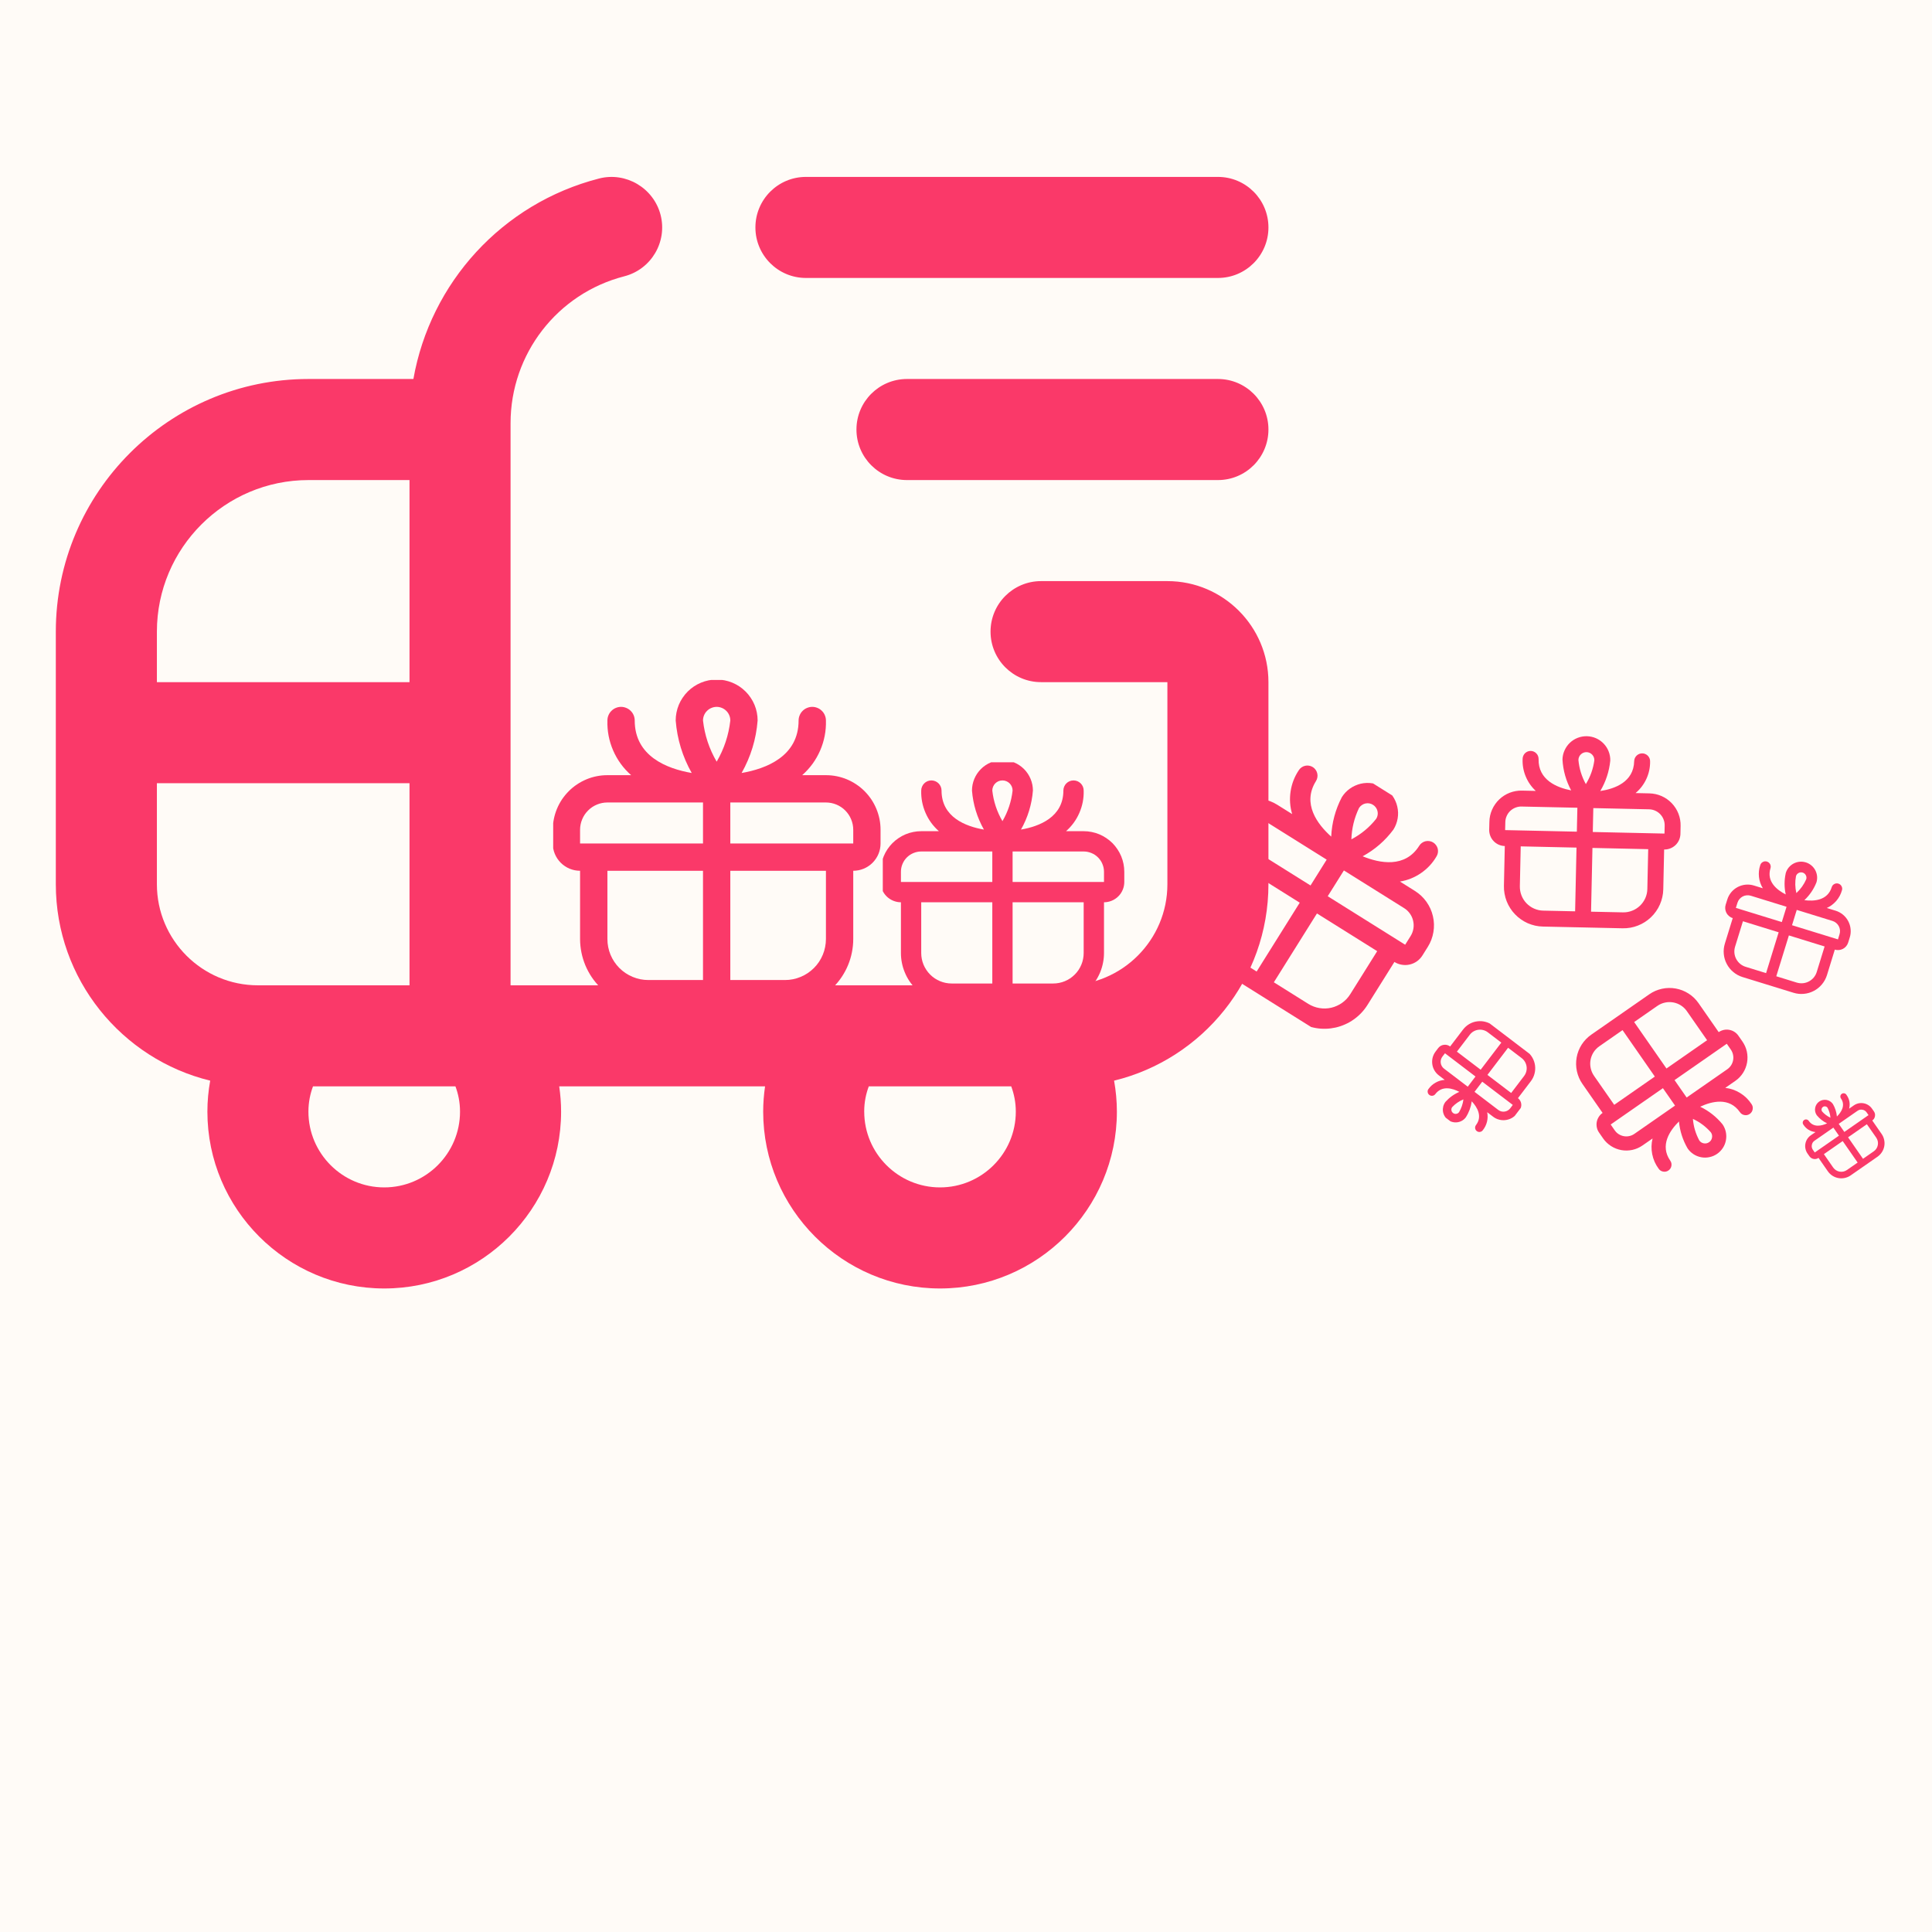 <svg xmlns="http://www.w3.org/2000/svg" xmlns:xlink="http://www.w3.org/1999/xlink" width="360" zoomAndPan="magnify" viewBox="0 0 270 270" height="360" preserveAspectRatio="xMidYMid meet" version="1.0"><defs><clipPath id="c03fa8a3cb"><path d="M 7.766 24 L 177.266 24 L 177.266 187.125 L 7.766 187.125 Z M 7.766 24 " clip-rule="nonzero"/></clipPath><clipPath id="f4ebc2e81f"><path d="M 0.766 0.719 L 170.266 0.719 L 170.266 157 L 0.766 157 Z M 0.766 0.719 " clip-rule="nonzero"/></clipPath><clipPath id="6ea0870be9"><rect x="0" width="171" y="0" height="164"/></clipPath><clipPath id="9aeb3337ef"><path d="M 77.309 95.027 L 123.059 95.027 L 123.059 140.777 L 77.309 140.777 Z M 77.309 95.027 " clip-rule="nonzero"/></clipPath><clipPath id="09572444a0"><path d="M 0.309 0.027 L 46.059 0.027 L 46.059 45.719 L 0.309 45.719 Z M 0.309 0.027 " clip-rule="nonzero"/></clipPath><clipPath id="9e1f35b46b"><rect x="0" width="47" y="0" height="46"/></clipPath><clipPath id="e60e10039f"><path d="M 207 102 L 236 102 L 236 130 L 207 130 Z M 207 102 " clip-rule="nonzero"/></clipPath><clipPath id="80a1e531e5"><path d="M 234.551 129.902 L 207.559 129.312 L 208.145 102.32 L 235.141 102.91 Z M 234.551 129.902 " clip-rule="nonzero"/></clipPath><clipPath id="ba52f926b6"><path d="M 1 0.48 L 28 0.48 L 28 28 L 1 28 Z M 1 0.48 " clip-rule="nonzero"/></clipPath><clipPath id="cb13e72ba7"><path d="M 27.551 27.902 L 0.559 27.312 L 1.145 0.32 L 28.141 0.91 Z M 27.551 27.902 " clip-rule="nonzero"/></clipPath><clipPath id="74e4eb5365"><path d="M 28.133 1.18 L 1.141 0.59 L 0.551 27.582 L 27.547 28.172 Z M 28.133 1.18 " clip-rule="nonzero"/></clipPath><clipPath id="ae749cfe74"><rect x="0" width="29" y="0" height="28"/></clipPath><clipPath id="b2e83ffcc2"><path d="M 123.371 106.531 L 157.121 106.531 L 157.121 140.281 L 123.371 140.281 Z M 123.371 106.531 " clip-rule="nonzero"/></clipPath><clipPath id="1a8f744531"><path d="M 0.371 0.531 L 34.121 0.531 L 34.121 33.977 L 0.371 33.977 Z M 0.371 0.531 " clip-rule="nonzero"/></clipPath><clipPath id="9f7ea720c6"><rect x="0" width="35" y="0" height="35"/></clipPath><clipPath id="7f8e3cfcf0"><path d="M 161 101 L 208 101 L 208 148 L 161 148 Z M 161 101 " clip-rule="nonzero"/></clipPath><clipPath id="01ac7167b1"><path d="M 189.746 147.965 L 161.141 130.059 L 179.051 101.449 L 207.656 119.359 Z M 189.746 147.965 " clip-rule="nonzero"/></clipPath><clipPath id="dcd1d27a58"><path d="M 4 5 L 40 5 L 40 43 L 4 43 Z M 4 5 " clip-rule="nonzero"/></clipPath><clipPath id="60956a4206"><path d="M 28.746 46.965 L 0.141 29.059 L 18.051 0.449 L 46.656 18.359 Z M 28.746 46.965 " clip-rule="nonzero"/></clipPath><clipPath id="dad7a43f8e"><path d="M 46.816 18.102 L 18.211 0.191 L 0.301 28.797 L 28.91 46.707 Z M 46.816 18.102 " clip-rule="nonzero"/></clipPath><clipPath id="1cde17dc16"><rect x="0" width="47" y="0" height="47"/></clipPath><clipPath id="af5739c0b9"><path d="M 216 134 L 250 134 L 250 169 L 216 169 Z M 216 134 " clip-rule="nonzero"/></clipPath><clipPath id="66f9191f42"><path d="M 249.715 154.473 L 230.012 168.18 L 216.309 148.477 L 236.008 134.77 Z M 249.715 154.473 " clip-rule="nonzero"/></clipPath><clipPath id="721f663431"><path d="M 4 4 L 29 4 L 29 30 L 4 30 Z M 4 4 " clip-rule="nonzero"/></clipPath><clipPath id="247cc13724"><path d="M 33.715 20.473 L 14.012 34.18 L 0.309 14.477 L 20.008 0.77 Z M 33.715 20.473 " clip-rule="nonzero"/></clipPath><clipPath id="94bf95f31c"><path d="M 14.246 34.02 L 33.945 20.312 L 20.242 0.609 L 0.539 14.316 Z M 14.246 34.02 " clip-rule="nonzero"/></clipPath><clipPath id="42bba14c98"><rect x="0" width="34" y="0" height="35"/></clipPath><clipPath id="3a3df95ce6"><path d="M 238 117 L 261 117 L 261 141 L 238 141 Z M 238 117 " clip-rule="nonzero"/></clipPath><clipPath id="60b00b6d47"><path d="M 255.645 140.285 L 238.445 134.977 L 243.754 117.777 L 260.953 123.082 Z M 255.645 140.285 " clip-rule="nonzero"/></clipPath><clipPath id="5817272750"><path d="M 2 3 L 21 3 L 21 22 L 2 22 Z M 2 3 " clip-rule="nonzero"/></clipPath><clipPath id="e19c3885c8"><path d="M 17.645 23.285 L 0.445 17.977 L 5.754 0.777 L 22.953 6.082 Z M 17.645 23.285 " clip-rule="nonzero"/></clipPath><clipPath id="adfc29b7fc"><path d="M 22.93 6.16 L 5.727 0.855 L 0.422 18.055 L 17.621 23.363 Z M 22.93 6.16 " clip-rule="nonzero"/></clipPath><clipPath id="133f5c6da1"><rect x="0" width="23" y="0" height="24"/></clipPath><clipPath id="cd6216d072"><path d="M 249 150 L 266 150 L 266 167 L 249 167 Z M 249 150 " clip-rule="nonzero"/></clipPath><clipPath id="e4cd77fa23"><path d="M 265.016 159.824 L 255.781 166.246 L 249.355 157.012 L 258.59 150.586 Z M 265.016 159.824 " clip-rule="nonzero"/></clipPath><clipPath id="3056e096fe"><path d="M 2 2 L 15 2 L 15 15 L 2 15 Z M 2 2 " clip-rule="nonzero"/></clipPath><clipPath id="20808bee0d"><path d="M 16.016 9.824 L 6.781 16.246 L 0.355 7.012 L 9.59 0.586 Z M 16.016 9.824 " clip-rule="nonzero"/></clipPath><clipPath id="67af48844b"><path d="M 9.746 0.809 L 0.508 7.234 L 6.934 16.469 L 16.168 10.043 Z M 9.746 0.809 " clip-rule="nonzero"/></clipPath><clipPath id="a7a7f89634"><rect x="0" width="17" y="0" height="17"/></clipPath><clipPath id="96a04c3c75"><path d="M 196 140 L 217 140 L 217 161 L 196 161 Z M 196 140 " clip-rule="nonzero"/></clipPath><clipPath id="a972e87641"><path d="M 205.32 140.785 L 216.656 149.422 L 208.023 160.758 L 196.688 152.121 Z M 205.32 140.785 " clip-rule="nonzero"/></clipPath><clipPath id="1438987e73"><path d="M 3 2 L 19 2 L 19 19 L 3 19 Z M 3 2 " clip-rule="nonzero"/></clipPath><clipPath id="7fd92a0373"><path d="M 9.32 0.785 L 20.656 9.422 L 12.023 20.758 L 0.688 12.121 Z M 9.32 0.785 " clip-rule="nonzero"/></clipPath><clipPath id="d15a2335cc"><path d="M 0.656 12.16 L 11.992 20.797 L 20.629 9.461 L 9.293 0.824 Z M 0.656 12.16 " clip-rule="nonzero"/></clipPath><clipPath id="8ccfb6354e"><rect x="0" width="21" y="0" height="21"/></clipPath></defs><rect x="-27" width="324" fill="#ffffff" y="-27" height="324" fill-opacity="1"/><rect x="-27" width="324" fill="#fffbf7" y="-27" height="324" fill-opacity="1"/><g clip-path="url(#c03fa8a3cb)"><g transform="matrix(1, 0, 0, 1, 7, 24)"><g clip-path="url(#6ea0870be9)"><g clip-path="url(#f4ebc2e81f)"><path fill="#fa3969" d="M 36.109 28.965 L 50.773 28.965 C 53.145 15.531 63.152 4.438 76.715 0.949 C 80.449 -0.02 84.336 2.254 85.316 6.027 C 86.289 9.805 84.008 13.652 80.23 14.617 C 70.883 17.027 64.352 25.465 64.352 35.137 L 64.352 113.699 L 142.023 113.699 C 149.812 113.699 156.145 107.367 156.145 99.578 L 156.145 71.332 L 138.492 71.332 C 134.586 71.332 131.43 68.168 131.43 64.273 C 131.43 60.375 134.586 57.211 138.492 57.211 L 156.145 57.211 C 163.934 57.211 170.266 63.543 170.266 71.332 L 170.266 99.578 C 170.266 112.852 161.059 124.016 148.695 127.023 C 148.949 128.441 149.086 129.891 149.086 131.352 C 149.086 144.98 138 156.066 124.371 156.066 C 110.742 156.066 99.656 144.98 99.656 131.352 C 99.656 130.16 99.75 128.988 99.918 127.82 L 71.152 127.82 C 71.32 128.988 71.414 130.16 71.414 131.352 C 71.414 144.98 60.328 156.066 46.699 156.066 C 33.07 156.066 21.984 144.98 21.984 131.352 C 21.984 129.891 22.121 128.441 22.375 127.023 C 10.012 124.016 0.801 112.852 0.801 99.578 L 0.801 64.273 C 0.801 44.805 16.641 28.965 36.109 28.965 Z M 14.926 64.273 L 14.926 71.332 L 50.23 71.332 L 50.23 43.09 L 36.109 43.09 C 24.43 43.09 14.926 52.594 14.926 64.273 Z M 113.777 131.352 C 113.777 137.191 118.531 141.941 124.371 141.941 C 130.211 141.941 134.961 137.191 134.961 131.352 C 134.961 130.016 134.699 128.84 134.32 127.82 L 114.414 127.82 C 114.031 128.84 113.773 130.016 113.773 131.352 Z M 46.699 141.941 C 52.539 141.941 57.289 137.191 57.289 131.352 C 57.289 130.016 57.031 128.84 56.648 127.82 L 36.742 127.82 C 36.363 128.84 36.102 130.016 36.102 131.352 C 36.102 137.191 40.852 141.941 46.691 141.941 Z M 29.047 113.699 L 50.23 113.699 L 50.23 85.453 L 14.926 85.453 L 14.926 99.578 C 14.926 107.367 21.258 113.699 29.047 113.699 Z M 170.266 7.785 C 170.266 3.887 167.109 0.723 163.207 0.723 L 105.629 0.723 C 101.727 0.723 98.57 3.887 98.57 7.785 C 98.57 11.68 101.727 14.844 105.629 14.844 L 163.207 14.844 C 167.109 14.844 170.266 11.68 170.266 7.785 Z M 170.266 36.027 C 170.266 32.129 167.109 28.965 163.207 28.965 L 119.754 28.965 C 115.848 28.965 112.691 32.129 112.691 36.027 C 112.691 39.926 115.848 43.09 119.754 43.09 L 163.207 43.09 C 167.109 43.09 170.266 39.926 170.266 36.027 Z M 170.266 36.027 " fill-opacity="1" fill-rule="nonzero"/></g></g></g></g><g clip-path="url(#9aeb3337ef)"><g transform="matrix(1, 0, 0, 1, 77, 95)"><g clip-path="url(#9e1f35b46b)"><g clip-path="url(#09572444a0)"><path fill="#fa3969" d="M 7.887 13.332 L 11.203 13.332 C 10.109 12.367 9.273 11.219 8.691 9.883 C 8.113 8.547 7.844 7.152 7.887 5.695 C 7.887 5.441 7.934 5.199 8.031 4.965 C 8.129 4.73 8.266 4.523 8.445 4.348 C 8.625 4.168 8.828 4.027 9.062 3.934 C 9.297 3.836 9.539 3.785 9.793 3.785 C 10.047 3.785 10.289 3.836 10.523 3.934 C 10.758 4.027 10.965 4.168 11.145 4.348 C 11.324 4.523 11.461 4.73 11.559 4.965 C 11.652 5.199 11.703 5.441 11.703 5.695 C 11.703 10.699 16.227 12.434 19.668 13.027 C 18.383 10.746 17.637 8.305 17.43 5.695 C 17.43 5.32 17.465 4.949 17.539 4.578 C 17.613 4.211 17.719 3.852 17.863 3.504 C 18.008 3.156 18.184 2.828 18.395 2.516 C 18.602 2.203 18.84 1.914 19.105 1.648 C 19.371 1.383 19.66 1.145 19.973 0.934 C 20.285 0.727 20.617 0.551 20.965 0.406 C 21.312 0.262 21.668 0.152 22.039 0.078 C 22.406 0.008 22.777 -0.031 23.156 -0.031 C 23.531 -0.031 23.902 0.008 24.273 0.078 C 24.641 0.152 25 0.262 25.348 0.406 C 25.691 0.551 26.023 0.727 26.336 0.934 C 26.648 1.145 26.938 1.383 27.203 1.648 C 27.469 1.914 27.707 2.203 27.914 2.516 C 28.125 2.828 28.301 3.156 28.445 3.504 C 28.59 3.852 28.699 4.211 28.77 4.578 C 28.844 4.949 28.879 5.32 28.879 5.695 C 28.672 8.305 27.926 10.746 26.641 13.027 C 30.082 12.434 34.605 10.699 34.605 5.695 C 34.605 5.441 34.656 5.199 34.754 4.965 C 34.848 4.73 34.988 4.523 35.164 4.348 C 35.344 4.168 35.551 4.027 35.785 3.934 C 36.02 3.836 36.262 3.785 36.516 3.785 C 36.77 3.785 37.012 3.836 37.246 3.934 C 37.48 4.027 37.688 4.168 37.863 4.348 C 38.043 4.523 38.184 4.73 38.277 4.965 C 38.375 5.199 38.426 5.441 38.426 5.695 C 38.465 7.152 38.195 8.547 37.617 9.883 C 37.035 11.219 36.199 12.367 35.105 13.332 L 38.426 13.332 C 38.926 13.332 39.422 13.379 39.914 13.477 C 40.406 13.574 40.883 13.719 41.348 13.91 C 41.809 14.105 42.25 14.34 42.664 14.617 C 43.082 14.895 43.469 15.211 43.824 15.566 C 44.176 15.922 44.492 16.309 44.773 16.723 C 45.051 17.141 45.285 17.582 45.477 18.043 C 45.668 18.508 45.812 18.984 45.914 19.477 C 46.012 19.969 46.059 20.465 46.059 20.965 L 46.059 22.875 C 46.059 23.379 45.961 23.867 45.77 24.336 C 45.574 24.801 45.297 25.215 44.941 25.574 C 44.582 25.93 44.172 26.207 43.703 26.402 C 43.234 26.594 42.746 26.691 42.242 26.691 L 42.242 36.234 C 42.242 36.859 42.18 37.48 42.055 38.098 C 41.934 38.711 41.754 39.305 41.512 39.887 C 41.273 40.465 40.977 41.012 40.629 41.535 C 40.281 42.055 39.887 42.535 39.441 42.98 C 39 43.422 38.52 43.816 37.996 44.168 C 37.477 44.516 36.926 44.809 36.348 45.047 C 35.77 45.289 35.172 45.469 34.559 45.594 C 33.945 45.715 33.324 45.777 32.699 45.777 L 13.609 45.777 C 12.984 45.777 12.363 45.715 11.75 45.594 C 11.137 45.469 10.539 45.289 9.961 45.047 C 9.383 44.809 8.832 44.516 8.312 44.168 C 7.793 43.816 7.309 43.422 6.867 42.98 C 6.422 42.535 6.027 42.055 5.68 41.535 C 5.332 41.012 5.039 40.465 4.797 39.887 C 4.559 39.305 4.375 38.711 4.254 38.098 C 4.129 37.48 4.07 36.859 4.066 36.234 L 4.066 26.691 C 3.562 26.691 3.074 26.594 2.605 26.402 C 2.141 26.207 1.727 25.93 1.367 25.574 C 1.012 25.215 0.734 24.801 0.539 24.336 C 0.348 23.867 0.25 23.379 0.25 22.875 L 0.25 20.965 C 0.25 20.465 0.301 19.969 0.398 19.477 C 0.496 18.984 0.641 18.508 0.832 18.043 C 1.023 17.582 1.258 17.141 1.535 16.723 C 1.816 16.309 2.133 15.922 2.488 15.566 C 2.84 15.211 3.227 14.895 3.645 14.617 C 4.059 14.34 4.5 14.105 4.965 13.91 C 5.426 13.719 5.902 13.574 6.395 13.477 C 6.887 13.379 7.383 13.332 7.887 13.332 Z M 23.156 3.785 C 22.902 3.785 22.656 3.836 22.426 3.934 C 22.191 4.027 21.984 4.168 21.805 4.348 C 21.625 4.523 21.488 4.73 21.391 4.965 C 21.293 5.199 21.246 5.441 21.246 5.695 C 21.48 7.746 22.113 9.664 23.156 11.445 C 24.195 9.664 24.832 7.746 25.062 5.695 C 25.062 5.441 25.016 5.199 24.918 4.965 C 24.82 4.73 24.684 4.523 24.504 4.348 C 24.324 4.168 24.117 4.027 23.887 3.934 C 23.652 3.836 23.406 3.785 23.156 3.785 Z M 42.242 20.965 C 42.242 20.461 42.145 19.973 41.949 19.504 C 41.758 19.035 41.48 18.625 41.125 18.266 C 40.766 17.906 40.352 17.633 39.887 17.438 C 39.418 17.246 38.93 17.148 38.426 17.148 L 25.062 17.148 L 25.062 22.875 L 42.242 22.875 Z M 38.426 36.234 L 38.426 26.691 L 25.062 26.691 L 25.062 41.961 L 32.699 41.961 C 33.074 41.961 33.445 41.926 33.816 41.852 C 34.184 41.777 34.543 41.668 34.891 41.523 C 35.238 41.383 35.566 41.203 35.879 40.996 C 36.191 40.785 36.48 40.551 36.746 40.285 C 37.012 40.02 37.25 39.73 37.461 39.418 C 37.668 39.102 37.844 38.773 37.988 38.426 C 38.133 38.078 38.242 37.719 38.312 37.352 C 38.387 36.984 38.426 36.609 38.426 36.234 Z M 7.887 36.234 C 7.887 36.609 7.922 36.984 7.996 37.352 C 8.07 37.719 8.176 38.078 8.32 38.426 C 8.465 38.773 8.641 39.102 8.852 39.418 C 9.059 39.73 9.297 40.02 9.562 40.285 C 9.828 40.551 10.117 40.785 10.43 40.996 C 10.742 41.203 11.074 41.383 11.418 41.523 C 11.766 41.668 12.125 41.777 12.492 41.852 C 12.863 41.926 13.234 41.961 13.609 41.961 L 21.246 41.961 L 21.246 26.691 L 7.887 26.691 Z M 21.246 22.875 L 21.246 17.148 L 7.887 17.148 C 7.379 17.148 6.891 17.246 6.426 17.438 C 5.957 17.633 5.543 17.906 5.188 18.266 C 4.828 18.625 4.551 19.035 4.359 19.504 C 4.164 19.973 4.066 20.461 4.066 20.965 L 4.066 22.875 Z M 21.246 22.875 " fill-opacity="1" fill-rule="nonzero"/></g></g></g></g><g clip-path="url(#e60e10039f)"><g clip-path="url(#80a1e531e5)"><g transform="matrix(1, 0, 0, 1, 207, 102)"><g clip-path="url(#ae749cfe74)"><g clip-path="url(#ba52f926b6)"><g clip-path="url(#cb13e72ba7)"><g clip-path="url(#74e4eb5365)"><path fill="#fa3969" d="M 5.695 8.488 L 7.629 8.531 C 7.004 7.953 6.531 7.273 6.211 6.484 C 5.887 5.699 5.75 4.883 5.789 4.035 C 5.793 3.887 5.824 3.746 5.887 3.609 C 5.945 3.473 6.027 3.355 6.133 3.254 C 6.242 3.152 6.363 3.074 6.5 3.02 C 6.637 2.965 6.781 2.941 6.93 2.945 C 7.078 2.949 7.219 2.98 7.352 3.039 C 7.488 3.098 7.605 3.18 7.707 3.289 C 7.812 3.395 7.891 3.516 7.941 3.652 C 7.996 3.793 8.02 3.934 8.02 4.082 C 7.953 7 10.574 8.07 12.574 8.461 C 11.852 7.113 11.445 5.68 11.359 4.156 C 11.367 3.711 11.461 3.289 11.641 2.883 C 11.82 2.477 12.066 2.121 12.387 1.812 C 12.707 1.508 13.074 1.273 13.488 1.113 C 13.902 0.953 14.328 0.879 14.773 0.887 C 15.215 0.898 15.641 0.992 16.043 1.168 C 16.449 1.348 16.805 1.598 17.113 1.918 C 17.418 2.238 17.652 2.602 17.812 3.016 C 17.973 3.43 18.051 3.855 18.039 4.301 C 17.883 5.82 17.418 7.234 16.641 8.547 C 18.652 8.246 21.316 7.293 21.379 4.371 C 21.383 4.227 21.414 4.082 21.473 3.949 C 21.535 3.812 21.617 3.695 21.723 3.594 C 21.828 3.492 21.953 3.414 22.09 3.359 C 22.227 3.305 22.371 3.281 22.52 3.285 C 22.664 3.285 22.809 3.316 22.941 3.379 C 23.078 3.438 23.195 3.52 23.297 3.625 C 23.398 3.734 23.477 3.855 23.531 3.992 C 23.586 4.133 23.609 4.273 23.605 4.422 C 23.613 5.27 23.438 6.082 23.082 6.855 C 22.727 7.625 22.223 8.285 21.574 8.832 L 23.512 8.875 C 23.801 8.883 24.09 8.918 24.379 8.98 C 24.664 9.043 24.938 9.133 25.207 9.25 C 25.477 9.371 25.727 9.512 25.969 9.68 C 26.207 9.848 26.43 10.039 26.633 10.25 C 26.832 10.461 27.012 10.688 27.172 10.938 C 27.328 11.184 27.461 11.441 27.566 11.715 C 27.672 11.988 27.75 12.266 27.801 12.555 C 27.852 12.844 27.875 13.133 27.867 13.426 L 27.844 14.539 C 27.836 14.836 27.773 15.117 27.656 15.387 C 27.535 15.66 27.371 15.895 27.156 16.102 C 26.941 16.305 26.699 16.461 26.422 16.566 C 26.148 16.676 25.863 16.727 25.566 16.719 L 25.445 22.285 C 25.438 22.652 25.395 23.012 25.312 23.371 C 25.234 23.727 25.121 24.07 24.973 24.406 C 24.828 24.742 24.648 25.059 24.438 25.355 C 24.23 25.656 23.992 25.934 23.727 26.184 C 23.465 26.438 23.176 26.664 22.871 26.859 C 22.562 27.055 22.238 27.219 21.895 27.352 C 21.555 27.484 21.207 27.586 20.844 27.648 C 20.484 27.711 20.121 27.738 19.758 27.73 L 8.621 27.488 C 8.258 27.48 7.895 27.438 7.539 27.359 C 7.184 27.277 6.836 27.164 6.5 27.02 C 6.168 26.871 5.852 26.691 5.551 26.48 C 5.25 26.273 4.977 26.035 4.723 25.77 C 4.469 25.508 4.246 25.223 4.051 24.914 C 3.852 24.605 3.688 24.281 3.555 23.941 C 3.422 23.598 3.324 23.25 3.262 22.891 C 3.195 22.527 3.168 22.168 3.176 21.801 L 3.297 16.234 C 3 16.227 2.719 16.164 2.449 16.047 C 2.18 15.926 1.941 15.762 1.738 15.547 C 1.531 15.332 1.375 15.09 1.27 14.812 C 1.164 14.539 1.113 14.254 1.117 13.957 L 1.145 12.844 C 1.148 12.551 1.184 12.262 1.246 11.977 C 1.312 11.691 1.402 11.414 1.52 11.148 C 1.637 10.879 1.781 10.625 1.949 10.387 C 2.113 10.148 2.305 9.926 2.516 9.723 C 2.727 9.52 2.957 9.34 3.203 9.184 C 3.449 9.027 3.711 8.895 3.98 8.789 C 4.254 8.684 4.535 8.605 4.824 8.555 C 5.109 8.504 5.402 8.48 5.695 8.488 Z M 14.723 3.113 C 14.574 3.109 14.434 3.137 14.297 3.188 C 14.156 3.242 14.035 3.32 13.93 3.422 C 13.82 3.523 13.738 3.645 13.68 3.777 C 13.621 3.914 13.59 4.055 13.586 4.203 C 13.695 5.402 14.043 6.527 14.625 7.582 C 15.254 6.555 15.652 5.445 15.812 4.25 C 15.816 4.105 15.789 3.961 15.738 3.824 C 15.684 3.688 15.605 3.562 15.504 3.457 C 15.402 3.352 15.281 3.266 15.148 3.207 C 15.012 3.148 14.871 3.117 14.723 3.113 Z M 25.641 13.379 C 25.645 13.082 25.598 12.797 25.488 12.523 C 25.383 12.246 25.227 12.004 25.023 11.789 C 24.816 11.574 24.582 11.41 24.309 11.289 C 24.039 11.172 23.758 11.109 23.461 11.102 L 15.668 10.934 L 15.594 14.273 L 25.617 14.492 Z M 23.219 22.238 L 23.34 16.672 L 15.547 16.5 L 15.352 25.41 L 19.805 25.504 C 20.25 25.516 20.676 25.438 21.09 25.277 C 21.504 25.117 21.867 24.883 22.188 24.578 C 22.508 24.273 22.758 23.914 22.938 23.512 C 23.117 23.105 23.211 22.68 23.219 22.238 Z M 5.402 21.848 C 5.395 22.293 5.469 22.719 5.629 23.133 C 5.789 23.547 6.023 23.914 6.328 24.234 C 6.637 24.555 6.992 24.801 7.398 24.98 C 7.805 25.16 8.227 25.254 8.672 25.262 L 13.125 25.359 L 13.32 16.453 L 5.523 16.281 Z M 13.367 14.227 L 13.441 10.883 L 5.645 10.715 C 5.352 10.707 5.066 10.758 4.789 10.867 C 4.516 10.973 4.27 11.129 4.055 11.332 C 3.844 11.535 3.676 11.773 3.559 12.043 C 3.438 12.316 3.375 12.598 3.371 12.895 L 3.344 14.008 Z M 13.367 14.227 " fill-opacity="1" fill-rule="nonzero"/></g></g></g></g></g></g></g><g clip-path="url(#b2e83ffcc2)"><g transform="matrix(1, 0, 0, 1, 123, 106)"><g clip-path="url(#9f7ea720c6)"><g clip-path="url(#1a8f744531)"><path fill="#fa3969" d="M 5.742 10.16 L 8.211 10.16 C 7.398 9.441 6.773 8.59 6.344 7.598 C 5.914 6.602 5.711 5.566 5.742 4.484 C 5.742 4.297 5.777 4.113 5.852 3.941 C 5.922 3.766 6.027 3.613 6.16 3.48 C 6.293 3.348 6.445 3.246 6.617 3.172 C 6.793 3.102 6.973 3.066 7.16 3.066 C 7.352 3.066 7.531 3.102 7.703 3.172 C 7.879 3.246 8.031 3.348 8.164 3.48 C 8.297 3.613 8.402 3.766 8.473 3.941 C 8.543 4.113 8.582 4.297 8.582 4.484 C 8.582 8.203 11.945 9.492 14.504 9.934 C 13.547 8.238 12.992 6.422 12.836 4.484 C 12.836 4.203 12.863 3.926 12.918 3.652 C 12.973 3.379 13.055 3.113 13.16 2.855 C 13.27 2.598 13.398 2.352 13.555 2.117 C 13.711 1.887 13.887 1.672 14.086 1.473 C 14.281 1.277 14.496 1.098 14.73 0.945 C 14.961 0.789 15.207 0.656 15.465 0.551 C 15.723 0.445 15.988 0.363 16.266 0.309 C 16.539 0.254 16.816 0.227 17.094 0.227 C 17.375 0.227 17.652 0.254 17.926 0.309 C 18.199 0.363 18.465 0.445 18.723 0.551 C 18.98 0.656 19.227 0.789 19.461 0.945 C 19.691 1.098 19.906 1.277 20.105 1.473 C 20.301 1.672 20.48 1.887 20.633 2.117 C 20.789 2.352 20.922 2.598 21.027 2.855 C 21.133 3.113 21.215 3.379 21.27 3.652 C 21.324 3.926 21.352 4.203 21.352 4.484 C 21.195 6.422 20.641 8.238 19.684 9.934 C 22.242 9.492 25.609 8.203 25.609 4.484 C 25.609 4.297 25.645 4.113 25.715 3.941 C 25.789 3.766 25.891 3.613 26.023 3.48 C 26.156 3.348 26.309 3.246 26.484 3.172 C 26.656 3.102 26.84 3.066 27.027 3.066 C 27.215 3.066 27.395 3.102 27.57 3.172 C 27.742 3.246 27.898 3.348 28.031 3.48 C 28.164 3.613 28.266 3.766 28.34 3.941 C 28.41 4.113 28.445 4.297 28.445 4.484 C 28.477 5.566 28.277 6.602 27.844 7.598 C 27.414 8.59 26.793 9.441 25.98 10.16 L 28.445 10.16 C 28.82 10.16 29.188 10.195 29.555 10.27 C 29.918 10.34 30.273 10.449 30.617 10.59 C 30.961 10.734 31.289 10.91 31.598 11.117 C 31.91 11.324 32.195 11.559 32.461 11.82 C 32.723 12.086 32.957 12.371 33.164 12.684 C 33.371 12.992 33.547 13.32 33.691 13.664 C 33.832 14.008 33.941 14.363 34.012 14.727 C 34.086 15.094 34.121 15.461 34.121 15.836 L 34.121 17.254 C 34.121 17.629 34.051 17.992 33.906 18.34 C 33.762 18.688 33.559 18.996 33.289 19.262 C 33.023 19.527 32.719 19.73 32.371 19.875 C 32.023 20.02 31.66 20.094 31.285 20.094 L 31.285 27.188 C 31.285 27.652 31.238 28.113 31.145 28.57 C 31.055 29.027 30.922 29.469 30.742 29.898 C 30.562 30.332 30.344 30.738 30.086 31.125 C 29.828 31.512 29.531 31.871 29.203 32.199 C 28.875 32.531 28.516 32.824 28.129 33.082 C 27.742 33.344 27.332 33.559 26.902 33.738 C 26.473 33.918 26.031 34.051 25.574 34.145 C 25.117 34.234 24.656 34.281 24.188 34.281 L 10 34.281 C 9.535 34.281 9.074 34.234 8.617 34.145 C 8.16 34.051 7.715 33.918 7.285 33.738 C 6.855 33.559 6.445 33.344 6.059 33.082 C 5.672 32.824 5.316 32.531 4.984 32.199 C 4.656 31.871 4.363 31.512 4.102 31.125 C 3.844 30.738 3.625 30.332 3.449 29.898 C 3.27 29.469 3.133 29.027 3.043 28.57 C 2.953 28.113 2.906 27.652 2.906 27.188 L 2.906 20.094 C 2.527 20.094 2.168 20.02 1.82 19.875 C 1.473 19.73 1.164 19.527 0.898 19.262 C 0.633 18.996 0.426 18.688 0.281 18.34 C 0.141 17.992 0.066 17.629 0.066 17.254 L 0.066 15.836 C 0.066 15.461 0.102 15.094 0.176 14.727 C 0.25 14.363 0.355 14.008 0.5 13.664 C 0.641 13.32 0.816 12.992 1.023 12.684 C 1.23 12.371 1.465 12.086 1.73 11.82 C 1.992 11.559 2.281 11.324 2.59 11.117 C 2.898 10.91 3.227 10.734 3.57 10.59 C 3.914 10.449 4.27 10.34 4.637 10.27 C 5 10.195 5.371 10.16 5.742 10.16 Z M 17.094 3.066 C 16.906 3.066 16.727 3.102 16.551 3.172 C 16.379 3.246 16.223 3.348 16.09 3.48 C 15.957 3.613 15.855 3.766 15.785 3.941 C 15.711 4.113 15.676 4.297 15.676 4.484 C 15.848 6.008 16.32 7.434 17.094 8.758 C 17.867 7.434 18.34 6.008 18.512 4.484 C 18.512 4.297 18.477 4.113 18.406 3.941 C 18.332 3.766 18.23 3.613 18.098 3.48 C 17.965 3.348 17.812 3.246 17.637 3.172 C 17.465 3.102 17.281 3.066 17.094 3.066 Z M 31.285 15.836 C 31.285 15.457 31.211 15.098 31.066 14.75 C 30.926 14.402 30.719 14.094 30.453 13.828 C 30.188 13.562 29.879 13.355 29.531 13.215 C 29.184 13.07 28.824 12.996 28.445 12.996 L 18.512 12.996 L 18.512 17.254 L 31.285 17.254 Z M 28.445 27.188 L 28.445 20.094 L 18.512 20.094 L 18.512 31.445 L 24.188 31.445 C 24.469 31.445 24.746 31.418 25.02 31.363 C 25.293 31.309 25.559 31.227 25.816 31.121 C 26.078 31.012 26.32 30.883 26.555 30.727 C 26.785 30.57 27 30.395 27.199 30.195 C 27.398 30 27.574 29.785 27.73 29.551 C 27.883 29.32 28.016 29.074 28.121 28.816 C 28.23 28.559 28.309 28.293 28.363 28.016 C 28.418 27.742 28.445 27.465 28.445 27.188 Z M 5.742 27.188 C 5.742 27.465 5.77 27.742 5.824 28.016 C 5.879 28.293 5.961 28.559 6.066 28.816 C 6.176 29.074 6.305 29.32 6.461 29.551 C 6.617 29.785 6.793 30 6.988 30.195 C 7.188 30.395 7.402 30.57 7.633 30.727 C 7.867 30.883 8.113 31.012 8.371 31.121 C 8.629 31.227 8.895 31.309 9.168 31.363 C 9.445 31.418 9.719 31.445 10 31.445 L 15.676 31.445 L 15.676 20.094 L 5.742 20.094 Z M 15.676 17.254 L 15.676 12.996 L 5.742 12.996 C 5.367 12.996 5.004 13.07 4.656 13.215 C 4.309 13.355 4.004 13.562 3.734 13.828 C 3.469 14.094 3.266 14.402 3.121 14.75 C 2.977 15.098 2.906 15.457 2.906 15.836 L 2.906 17.254 Z M 15.676 17.254 " fill-opacity="1" fill-rule="nonzero"/></g></g></g></g><g clip-path="url(#7f8e3cfcf0)"><g clip-path="url(#01ac7167b1)"><g transform="matrix(1, 0, 0, 1, 161, 101)"><g clip-path="url(#1cde17dc16)"><g clip-path="url(#dcd1d27a58)"><g clip-path="url(#60956a4206)"><g clip-path="url(#dad7a43f8e)"><path fill="#fa3969" d="M 17.492 11.461 L 19.582 12.77 C 19.273 11.73 19.199 10.68 19.363 9.605 C 19.523 8.535 19.902 7.551 20.504 6.648 C 20.605 6.492 20.73 6.355 20.883 6.246 C 21.039 6.137 21.207 6.062 21.391 6.02 C 21.574 5.977 21.758 5.973 21.941 6.004 C 22.129 6.035 22.301 6.102 22.461 6.199 C 22.621 6.301 22.754 6.426 22.863 6.582 C 22.973 6.734 23.047 6.902 23.09 7.086 C 23.133 7.27 23.137 7.453 23.105 7.637 C 23.074 7.824 23.012 7.996 22.91 8.156 C 20.938 11.309 23.105 14.188 25.039 15.918 C 25.129 13.977 25.621 12.141 26.52 10.414 C 26.668 10.18 26.836 9.957 27.027 9.754 C 27.219 9.551 27.43 9.367 27.656 9.207 C 27.887 9.043 28.125 8.906 28.383 8.793 C 28.637 8.676 28.898 8.59 29.172 8.523 C 29.445 8.461 29.719 8.426 30 8.418 C 30.277 8.41 30.559 8.43 30.832 8.477 C 31.109 8.523 31.375 8.594 31.637 8.695 C 31.898 8.793 32.148 8.918 32.387 9.066 C 32.621 9.215 32.844 9.383 33.047 9.574 C 33.25 9.766 33.434 9.977 33.594 10.203 C 33.758 10.434 33.895 10.676 34.008 10.93 C 34.125 11.184 34.211 11.449 34.273 11.719 C 34.336 11.992 34.371 12.27 34.383 12.547 C 34.391 12.828 34.371 13.105 34.324 13.379 C 34.277 13.656 34.203 13.926 34.105 14.184 C 34.008 14.445 33.883 14.695 33.734 14.934 C 32.574 16.492 31.141 17.738 29.43 18.668 C 31.832 19.652 35.367 20.344 37.344 17.191 C 37.441 17.031 37.57 16.898 37.723 16.789 C 37.875 16.68 38.043 16.605 38.227 16.562 C 38.41 16.52 38.594 16.516 38.781 16.547 C 38.965 16.578 39.137 16.641 39.297 16.742 C 39.457 16.84 39.59 16.969 39.699 17.121 C 39.809 17.273 39.887 17.441 39.93 17.625 C 39.969 17.809 39.977 17.996 39.945 18.18 C 39.914 18.367 39.848 18.539 39.746 18.699 C 39.199 19.633 38.48 20.402 37.586 21.016 C 36.695 21.629 35.715 22.023 34.645 22.199 L 36.734 23.508 C 37.051 23.707 37.344 23.934 37.617 24.188 C 37.887 24.445 38.133 24.723 38.348 25.027 C 38.562 25.332 38.75 25.652 38.902 25.992 C 39.055 26.332 39.172 26.684 39.254 27.047 C 39.34 27.41 39.387 27.777 39.398 28.152 C 39.41 28.523 39.383 28.895 39.32 29.262 C 39.258 29.629 39.164 29.984 39.031 30.336 C 38.898 30.684 38.734 31.016 38.535 31.332 L 37.781 32.535 C 37.582 32.852 37.328 33.121 37.023 33.34 C 36.715 33.559 36.379 33.707 36.012 33.793 C 35.645 33.879 35.277 33.887 34.906 33.824 C 34.535 33.766 34.191 33.633 33.871 33.434 L 30.105 39.445 C 29.859 39.84 29.574 40.207 29.254 40.547 C 28.934 40.883 28.586 41.188 28.207 41.457 C 27.828 41.73 27.426 41.961 27 42.148 C 26.574 42.34 26.137 42.488 25.684 42.594 C 25.227 42.695 24.77 42.758 24.305 42.77 C 23.836 42.785 23.375 42.754 22.914 42.676 C 22.457 42.598 22.008 42.477 21.574 42.312 C 21.137 42.148 20.723 41.941 20.328 41.695 L 8.301 34.164 C 7.906 33.918 7.539 33.633 7.203 33.316 C 6.863 32.996 6.559 32.645 6.289 32.266 C 6.02 31.887 5.789 31.484 5.598 31.059 C 5.406 30.637 5.258 30.195 5.156 29.742 C 5.051 29.289 4.992 28.828 4.977 28.363 C 4.965 27.898 4.996 27.434 5.07 26.977 C 5.148 26.516 5.27 26.07 5.434 25.633 C 5.602 25.199 5.805 24.781 6.051 24.387 L 9.816 18.375 C 9.496 18.176 9.23 17.922 9.012 17.613 C 8.793 17.309 8.641 16.973 8.559 16.605 C 8.473 16.238 8.461 15.867 8.523 15.496 C 8.586 15.125 8.719 14.781 8.918 14.461 L 9.672 13.262 C 9.867 12.945 10.094 12.652 10.352 12.379 C 10.605 12.109 10.887 11.863 11.188 11.648 C 11.492 11.434 11.812 11.246 12.152 11.094 C 12.496 10.941 12.848 10.824 13.207 10.742 C 13.57 10.656 13.941 10.609 14.312 10.598 C 14.684 10.586 15.055 10.613 15.422 10.676 C 15.789 10.738 16.148 10.832 16.496 10.965 C 16.844 11.098 17.176 11.262 17.492 11.461 Z M 30.879 11.473 C 30.719 11.371 30.547 11.305 30.363 11.273 C 30.176 11.242 29.992 11.25 29.809 11.289 C 29.625 11.332 29.457 11.41 29.305 11.52 C 29.148 11.629 29.023 11.762 28.922 11.922 C 28.262 13.305 27.906 14.766 27.859 16.297 C 29.215 15.586 30.375 14.629 31.328 13.426 C 31.43 13.266 31.496 13.094 31.527 12.91 C 31.559 12.723 31.551 12.539 31.508 12.355 C 31.469 12.172 31.391 12.004 31.281 11.852 C 31.172 11.699 31.039 11.57 30.879 11.473 Z M 36.129 29.824 C 36.328 29.508 36.461 29.16 36.523 28.789 C 36.586 28.418 36.574 28.051 36.488 27.684 C 36.406 27.316 36.254 26.98 36.035 26.672 C 35.816 26.367 35.551 26.113 35.23 25.914 L 26.812 20.645 L 24.551 24.25 L 35.375 31.027 Z M 27.699 37.941 L 31.465 31.926 L 23.047 26.656 L 17.023 36.277 L 21.832 39.289 C 22.07 39.438 22.32 39.562 22.582 39.66 C 22.844 39.762 23.109 39.832 23.387 39.879 C 23.66 39.926 23.941 39.945 24.219 39.938 C 24.5 39.93 24.773 39.895 25.047 39.832 C 25.32 39.77 25.582 39.68 25.836 39.562 C 26.094 39.449 26.332 39.312 26.562 39.148 C 26.789 38.988 27 38.805 27.191 38.602 C 27.383 38.398 27.551 38.176 27.699 37.941 Z M 8.457 25.895 C 8.309 26.129 8.184 26.379 8.086 26.641 C 7.988 26.902 7.914 27.172 7.867 27.445 C 7.82 27.723 7.801 28 7.812 28.277 C 7.82 28.559 7.855 28.832 7.918 29.105 C 7.98 29.379 8.066 29.641 8.184 29.898 C 8.297 30.152 8.438 30.395 8.598 30.621 C 8.762 30.848 8.941 31.059 9.145 31.25 C 9.352 31.441 9.57 31.613 9.809 31.762 L 14.617 34.773 L 20.641 25.152 L 12.223 19.879 Z M 22.148 22.746 L 24.406 19.137 L 15.988 13.867 C 15.668 13.668 15.324 13.535 14.953 13.473 C 14.582 13.41 14.211 13.422 13.844 13.508 C 13.477 13.59 13.141 13.742 12.836 13.961 C 12.527 14.18 12.273 14.445 12.074 14.766 L 11.324 15.969 Z M 22.148 22.746 " fill-opacity="1" fill-rule="nonzero"/></g></g></g></g></g></g></g><g clip-path="url(#af5739c0b9)"><g clip-path="url(#66f9191f42)"><g transform="matrix(1, 0, 0, 1, 216, 134)"><g clip-path="url(#42bba14c98)"><g clip-path="url(#721f663431)"><g clip-path="url(#247cc13724)"><g clip-path="url(#94bf95f31c)"><path fill="#fa3969" d="M 26.52 17.051 L 25.109 18.031 C 25.859 18.117 26.555 18.359 27.195 18.758 C 27.836 19.152 28.363 19.664 28.777 20.297 C 28.934 20.52 28.988 20.766 28.938 21.035 C 28.891 21.305 28.754 21.516 28.531 21.672 C 28.305 21.828 28.059 21.883 27.789 21.832 C 27.523 21.785 27.309 21.648 27.156 21.426 C 25.676 19.297 23.238 19.898 21.602 20.664 C 22.82 21.254 23.859 22.07 24.719 23.117 C 24.945 23.441 25.098 23.793 25.184 24.18 C 25.266 24.562 25.273 24.949 25.203 25.336 C 25.137 25.723 24.996 26.082 24.781 26.414 C 24.57 26.742 24.301 27.02 23.98 27.246 C 23.656 27.469 23.305 27.625 22.918 27.707 C 22.535 27.793 22.148 27.801 21.762 27.73 C 21.375 27.66 21.016 27.52 20.688 27.309 C 20.355 27.094 20.078 26.828 19.852 26.504 C 19.172 25.336 18.766 24.074 18.637 22.727 C 17.352 23.996 15.938 26.07 17.418 28.199 C 17.574 28.422 17.629 28.668 17.582 28.938 C 17.531 29.207 17.395 29.418 17.172 29.574 C 16.949 29.73 16.703 29.781 16.434 29.734 C 16.164 29.688 15.953 29.551 15.797 29.328 C 15.348 28.719 15.051 28.047 14.902 27.309 C 14.754 26.57 14.77 25.832 14.949 25.102 L 13.539 26.082 C 13.109 26.379 12.637 26.586 12.125 26.699 C 11.613 26.809 11.098 26.82 10.582 26.727 C 10.066 26.633 9.59 26.445 9.148 26.164 C 8.707 25.879 8.336 25.523 8.035 25.094 L 7.473 24.281 C 7.32 24.066 7.219 23.832 7.164 23.574 C 7.109 23.32 7.102 23.062 7.148 22.805 C 7.195 22.547 7.289 22.309 7.43 22.086 C 7.57 21.867 7.75 21.68 7.965 21.531 L 5.145 17.477 C 4.957 17.207 4.801 16.926 4.672 16.629 C 4.543 16.332 4.445 16.023 4.375 15.707 C 4.305 15.391 4.27 15.07 4.262 14.746 C 4.258 14.422 4.281 14.102 4.34 13.781 C 4.395 13.461 4.484 13.152 4.602 12.848 C 4.723 12.547 4.867 12.258 5.043 11.984 C 5.219 11.711 5.418 11.461 5.641 11.227 C 5.867 10.992 6.113 10.781 6.379 10.598 L 14.492 4.953 C 14.758 4.77 15.039 4.609 15.336 4.48 C 15.633 4.352 15.941 4.254 16.258 4.184 C 16.574 4.113 16.895 4.078 17.219 4.07 C 17.543 4.066 17.867 4.09 18.188 4.148 C 18.504 4.207 18.816 4.293 19.117 4.41 C 19.418 4.531 19.707 4.676 19.98 4.852 C 20.254 5.027 20.508 5.227 20.742 5.449 C 20.973 5.676 21.184 5.922 21.371 6.188 L 24.191 10.242 C 24.406 10.094 24.641 9.992 24.898 9.934 C 25.152 9.879 25.41 9.875 25.668 9.922 C 25.926 9.969 26.168 10.062 26.387 10.203 C 26.609 10.344 26.793 10.523 26.941 10.738 L 27.508 11.551 C 27.805 11.98 28.012 12.449 28.125 12.961 C 28.234 13.477 28.246 13.988 28.152 14.504 C 28.059 15.02 27.871 15.5 27.59 15.941 C 27.305 16.383 26.949 16.754 26.52 17.051 Z M 22.852 25.621 C 23.074 25.469 23.211 25.254 23.258 24.984 C 23.309 24.719 23.254 24.473 23.098 24.246 C 22.391 23.445 21.555 22.816 20.586 22.367 C 20.672 23.434 20.969 24.434 21.477 25.375 C 21.633 25.602 21.844 25.734 22.113 25.785 C 22.379 25.832 22.625 25.777 22.852 25.621 Z M 9.66 23.965 C 9.809 24.18 9.992 24.359 10.215 24.5 C 10.434 24.641 10.676 24.734 10.934 24.781 C 11.191 24.828 11.445 24.824 11.703 24.766 C 11.961 24.711 12.195 24.609 12.41 24.457 L 18.09 20.508 L 16.395 18.074 L 9.094 23.152 Z M 6.766 16.348 L 9.59 20.402 L 15.266 16.453 L 10.754 9.961 L 7.508 12.219 C 7.184 12.445 6.918 12.723 6.703 13.051 C 6.492 13.383 6.352 13.742 6.281 14.129 C 6.211 14.516 6.219 14.902 6.305 15.285 C 6.387 15.668 6.543 16.023 6.766 16.348 Z M 19.746 7.316 C 19.523 6.992 19.246 6.727 18.914 6.512 C 18.582 6.301 18.223 6.16 17.836 6.09 C 17.449 6.023 17.062 6.027 16.68 6.113 C 16.297 6.195 15.941 6.352 15.621 6.574 L 12.375 8.832 L 16.891 15.324 L 22.57 11.371 Z M 18.02 16.945 L 19.711 19.379 L 25.391 15.43 C 25.605 15.277 25.785 15.094 25.926 14.875 C 26.066 14.652 26.16 14.414 26.207 14.156 C 26.254 13.898 26.25 13.641 26.191 13.383 C 26.137 13.129 26.035 12.895 25.883 12.676 L 25.32 11.867 Z M 18.02 16.945 " fill-opacity="1" fill-rule="nonzero"/></g></g></g></g></g></g></g><g clip-path="url(#3a3df95ce6)"><g clip-path="url(#60b00b6d47)"><g transform="matrix(1, 0, 0, 1, 238, 117)"><g clip-path="url(#133f5c6da1)"><g clip-path="url(#5817272750)"><g clip-path="url(#e19c3885c8)"><g clip-path="url(#adfc29b7fc)"><path fill="#fa3969" d="M 7.117 6.754 L 8.359 7.137 C 8.062 6.648 7.883 6.125 7.82 5.559 C 7.758 4.992 7.816 4.438 8 3.898 C 8.059 3.703 8.184 3.555 8.363 3.461 C 8.547 3.363 8.734 3.344 8.934 3.406 C 9.129 3.469 9.277 3.59 9.375 3.77 C 9.469 3.953 9.488 4.145 9.426 4.34 C 8.848 6.211 10.34 7.379 11.559 8 C 11.34 7 11.344 6 11.566 5 C 11.652 4.715 11.793 4.461 11.98 4.23 C 12.172 4.004 12.398 3.82 12.66 3.68 C 12.922 3.543 13.203 3.457 13.496 3.43 C 13.793 3.402 14.082 3.434 14.367 3.52 C 14.652 3.609 14.906 3.746 15.137 3.938 C 15.363 4.125 15.547 4.352 15.688 4.613 C 15.824 4.875 15.91 5.156 15.938 5.453 C 15.965 5.746 15.934 6.039 15.848 6.32 C 15.469 7.273 14.906 8.098 14.164 8.801 C 15.52 8.977 17.41 8.852 17.988 6.98 C 18.047 6.785 18.168 6.637 18.352 6.543 C 18.535 6.445 18.723 6.426 18.922 6.488 C 19.117 6.551 19.266 6.672 19.359 6.852 C 19.457 7.035 19.477 7.227 19.414 7.422 C 19.262 7.969 19 8.461 18.629 8.895 C 18.258 9.324 17.812 9.66 17.293 9.895 L 18.535 10.273 C 18.91 10.391 19.254 10.578 19.559 10.828 C 19.863 11.082 20.109 11.383 20.293 11.734 C 20.477 12.082 20.59 12.457 20.625 12.852 C 20.664 13.246 20.625 13.633 20.508 14.008 L 20.285 14.723 C 20.227 14.91 20.137 15.082 20.008 15.234 C 19.883 15.387 19.73 15.512 19.559 15.602 C 19.383 15.695 19.195 15.75 19 15.77 C 18.801 15.789 18.609 15.77 18.418 15.711 L 17.32 19.277 C 17.172 19.75 16.941 20.176 16.625 20.555 C 16.309 20.938 15.934 21.242 15.496 21.473 C 15.059 21.707 14.594 21.844 14.098 21.891 C 13.605 21.938 13.125 21.887 12.652 21.742 L 5.516 19.543 C 5.043 19.395 4.617 19.164 4.238 18.848 C 3.855 18.531 3.551 18.156 3.32 17.719 C 3.086 17.281 2.949 16.816 2.902 16.32 C 2.855 15.828 2.906 15.348 3.051 14.875 L 4.152 11.305 C 3.961 11.25 3.793 11.156 3.641 11.031 C 3.488 10.902 3.363 10.754 3.27 10.578 C 3.18 10.402 3.125 10.215 3.105 10.02 C 3.086 9.82 3.105 9.629 3.164 9.441 L 3.387 8.727 C 3.5 8.348 3.688 8.008 3.938 7.699 C 4.191 7.395 4.492 7.152 4.844 6.965 C 5.195 6.781 5.566 6.672 5.961 6.633 C 6.355 6.598 6.742 6.637 7.117 6.754 Z M 13.926 4.945 C 13.73 4.887 13.539 4.902 13.359 5 C 13.176 5.098 13.055 5.242 12.992 5.441 C 12.844 6.234 12.859 7.023 13.043 7.809 C 13.637 7.262 14.098 6.621 14.422 5.879 C 14.48 5.684 14.465 5.492 14.367 5.312 C 14.27 5.129 14.125 5.008 13.926 4.945 Z M 19.078 13.57 C 19.137 13.379 19.156 13.188 19.141 12.988 C 19.121 12.793 19.066 12.605 18.973 12.43 C 18.879 12.258 18.758 12.105 18.605 11.98 C 18.453 11.852 18.281 11.762 18.094 11.703 L 13.098 10.16 L 12.438 12.301 L 18.859 14.281 Z M 15.891 18.836 L 16.992 15.27 L 12 13.727 L 10.238 19.434 L 13.09 20.316 C 13.375 20.402 13.664 20.434 13.961 20.406 C 14.258 20.379 14.535 20.293 14.797 20.156 C 15.059 20.016 15.285 19.832 15.477 19.605 C 15.664 19.375 15.805 19.121 15.891 18.836 Z M 4.477 15.312 C 4.391 15.598 4.359 15.887 4.387 16.184 C 4.414 16.48 4.5 16.758 4.637 17.02 C 4.777 17.281 4.961 17.508 5.188 17.699 C 5.418 17.887 5.672 18.027 5.957 18.113 L 8.812 18.996 L 10.57 13.289 L 5.578 11.746 Z M 11.012 11.859 L 11.672 9.723 L 6.68 8.18 C 6.488 8.121 6.297 8.102 6.098 8.121 C 5.902 8.137 5.715 8.195 5.539 8.285 C 5.367 8.379 5.215 8.5 5.09 8.652 C 4.961 8.805 4.871 8.977 4.812 9.168 L 4.59 9.879 Z M 11.012 11.859 " fill-opacity="1" fill-rule="nonzero"/></g></g></g></g></g></g></g><g clip-path="url(#cd6216d072)"><g clip-path="url(#e4cd77fa23)"><g transform="matrix(1, 0, 0, 1, 249, 150)"><g clip-path="url(#a7a7f89634)"><g clip-path="url(#3056e096fe)"><g clip-path="url(#20808bee0d)"><g clip-path="url(#67af48844b)"><path fill="#fa3969" d="M 4.062 8.664 L 4.715 8.211 C 3.984 8.125 3.418 7.777 3.016 7.16 C 2.945 7.059 2.918 6.941 2.941 6.82 C 2.965 6.695 3.027 6.598 3.133 6.523 C 3.234 6.453 3.348 6.426 3.473 6.449 C 3.598 6.473 3.695 6.535 3.77 6.637 C 4.453 7.621 5.582 7.344 6.34 6.992 C 5.773 6.719 5.293 6.34 4.895 5.855 C 4.789 5.703 4.719 5.543 4.68 5.363 C 4.641 5.188 4.637 5.008 4.672 4.828 C 4.703 4.648 4.77 4.484 4.867 4.328 C 4.965 4.176 5.09 4.047 5.238 3.945 C 5.387 3.84 5.551 3.77 5.727 3.73 C 5.906 3.691 6.086 3.688 6.266 3.719 C 6.441 3.75 6.609 3.816 6.762 3.914 C 6.914 4.012 7.043 4.137 7.148 4.285 C 7.465 4.828 7.652 5.41 7.711 6.035 C 8.305 5.449 8.961 4.488 8.273 3.504 C 8.203 3.398 8.18 3.285 8.199 3.16 C 8.223 3.035 8.285 2.938 8.391 2.867 C 8.492 2.793 8.605 2.77 8.73 2.793 C 8.855 2.812 8.953 2.875 9.027 2.98 C 9.461 3.57 9.594 4.223 9.418 4.938 L 10.07 4.484 C 10.27 4.344 10.488 4.25 10.727 4.195 C 10.961 4.145 11.199 4.141 11.441 4.184 C 11.68 4.227 11.898 4.312 12.105 4.445 C 12.309 4.574 12.48 4.742 12.617 4.941 L 12.879 5.316 C 13.023 5.523 13.074 5.75 13.027 6 C 12.984 6.25 12.859 6.445 12.652 6.59 L 13.957 8.469 C 14.129 8.715 14.25 8.988 14.312 9.285 C 14.379 9.582 14.383 9.879 14.332 10.176 C 14.277 10.477 14.168 10.754 14.004 11.008 C 13.84 11.262 13.633 11.477 13.387 11.652 L 9.629 14.266 C 9.383 14.438 9.109 14.555 8.812 14.621 C 8.516 14.684 8.219 14.691 7.918 14.637 C 7.621 14.582 7.344 14.477 7.09 14.312 C 6.832 14.148 6.621 13.941 6.445 13.691 L 5.141 11.816 C 4.934 11.961 4.703 12.008 4.457 11.965 C 4.207 11.918 4.012 11.793 3.867 11.586 L 3.605 11.211 C 3.465 11.012 3.371 10.793 3.32 10.555 C 3.266 10.32 3.262 10.082 3.305 9.844 C 3.348 9.602 3.434 9.383 3.566 9.176 C 3.699 8.973 3.863 8.801 4.062 8.664 Z M 5.762 4.695 C 5.656 4.766 5.594 4.867 5.57 4.988 C 5.547 5.113 5.574 5.227 5.645 5.332 C 5.973 5.703 6.359 5.992 6.809 6.203 C 6.77 5.711 6.633 5.246 6.398 4.809 C 6.324 4.707 6.227 4.645 6.102 4.621 C 5.977 4.598 5.863 4.621 5.762 4.695 Z M 11.867 5.461 C 11.723 5.254 11.527 5.129 11.277 5.086 C 11.027 5.039 10.801 5.09 10.594 5.234 L 7.965 7.062 L 8.75 8.191 L 12.129 5.84 Z M 13.207 8.988 L 11.898 7.113 L 9.27 8.941 L 11.359 11.945 L 12.863 10.898 C 13.012 10.797 13.137 10.668 13.234 10.516 C 13.332 10.363 13.398 10.195 13.43 10.016 C 13.461 9.836 13.461 9.66 13.422 9.48 C 13.383 9.305 13.309 9.141 13.207 8.988 Z M 7.195 13.172 C 7.301 13.32 7.43 13.441 7.582 13.543 C 7.734 13.641 7.902 13.703 8.082 13.738 C 8.262 13.77 8.438 13.766 8.617 13.727 C 8.793 13.688 8.957 13.617 9.109 13.512 L 10.609 12.469 L 8.52 9.465 L 5.891 11.293 Z M 7.996 8.711 L 7.215 7.586 L 4.586 9.414 C 4.375 9.559 4.25 9.754 4.207 10.004 C 4.16 10.254 4.211 10.48 4.355 10.688 L 4.617 11.062 Z M 7.996 8.711 " fill-opacity="1" fill-rule="nonzero"/></g></g></g></g></g></g></g><g clip-path="url(#96a04c3c75)"><g clip-path="url(#a972e87641)"><g transform="matrix(1, 0, 0, 1, 196, 140)"><g clip-path="url(#8ccfb6354e)"><g clip-path="url(#1438987e73)"><g clip-path="url(#7fd92a0373)"><g clip-path="url(#d15a2335cc)"><path fill="#fa3969" d="M 12.664 16.062 L 11.84 15.434 C 11.926 15.879 11.918 16.324 11.809 16.766 C 11.699 17.207 11.504 17.605 11.219 17.957 C 11.117 18.09 10.988 18.164 10.824 18.188 C 10.66 18.211 10.516 18.172 10.383 18.07 C 10.254 17.973 10.176 17.84 10.152 17.676 C 10.133 17.516 10.172 17.367 10.27 17.234 C 11.219 15.992 10.422 14.707 9.68 13.91 C 9.566 14.719 9.289 15.465 8.848 16.152 C 8.707 16.34 8.531 16.496 8.328 16.613 C 8.121 16.734 7.902 16.809 7.668 16.84 C 7.434 16.871 7.199 16.859 6.973 16.797 C 6.742 16.738 6.531 16.637 6.344 16.492 C 6.156 16.348 6.004 16.176 5.883 15.969 C 5.762 15.766 5.688 15.543 5.656 15.309 C 5.625 15.074 5.641 14.844 5.699 14.613 C 5.762 14.383 5.863 14.176 6.004 13.988 C 6.551 13.379 7.199 12.914 7.949 12.59 C 6.98 12.086 5.531 11.66 4.582 12.906 C 4.484 13.035 4.352 13.113 4.191 13.133 C 4.027 13.156 3.879 13.117 3.75 13.016 C 3.617 12.918 3.543 12.785 3.52 12.625 C 3.496 12.461 3.535 12.312 3.637 12.184 C 3.902 11.812 4.23 11.52 4.629 11.297 C 5.023 11.074 5.449 10.945 5.902 10.914 L 5.078 10.285 C 4.828 10.094 4.625 9.863 4.465 9.59 C 4.305 9.316 4.203 9.023 4.164 8.711 C 4.121 8.398 4.141 8.09 4.219 7.781 C 4.301 7.477 4.438 7.199 4.629 6.949 L 4.988 6.473 C 5.086 6.348 5.203 6.246 5.336 6.164 C 5.473 6.086 5.621 6.035 5.777 6.016 C 5.934 5.992 6.09 6.004 6.242 6.043 C 6.395 6.086 6.535 6.152 6.66 6.246 L 8.465 3.879 C 8.703 3.566 8.992 3.309 9.336 3.109 C 9.676 2.91 10.043 2.785 10.434 2.734 C 10.824 2.68 11.211 2.703 11.594 2.805 C 11.977 2.906 12.324 3.074 12.637 3.312 L 17.375 6.922 C 17.691 7.164 17.945 7.453 18.145 7.793 C 18.344 8.137 18.469 8.504 18.523 8.895 C 18.574 9.285 18.551 9.672 18.449 10.055 C 18.352 10.434 18.18 10.785 17.941 11.098 L 16.137 13.469 C 16.262 13.562 16.363 13.68 16.445 13.816 C 16.523 13.953 16.574 14.098 16.594 14.254 C 16.617 14.41 16.605 14.566 16.566 14.719 C 16.527 14.871 16.457 15.012 16.363 15.137 L 16 15.609 C 15.809 15.863 15.578 16.066 15.305 16.227 C 15.031 16.387 14.738 16.484 14.426 16.527 C 14.113 16.57 13.805 16.551 13.496 16.469 C 13.191 16.391 12.914 16.254 12.664 16.062 Z M 7.066 15.543 C 7.195 15.645 7.344 15.684 7.508 15.66 C 7.672 15.637 7.801 15.562 7.902 15.43 C 8.23 14.879 8.438 14.281 8.516 13.641 C 7.918 13.887 7.398 14.242 6.953 14.711 C 6.855 14.84 6.816 14.988 6.836 15.148 C 6.859 15.312 6.934 15.445 7.066 15.543 Z M 5.574 7.668 C 5.48 7.797 5.414 7.934 5.371 8.086 C 5.332 8.238 5.32 8.395 5.344 8.551 C 5.363 8.707 5.414 8.855 5.496 8.992 C 5.574 9.129 5.676 9.242 5.801 9.34 L 9.121 11.867 L 10.203 10.445 L 5.938 7.195 Z M 9.41 4.602 L 7.605 6.969 L 10.926 9.496 L 13.812 5.707 L 11.918 4.262 C 11.727 4.117 11.52 4.016 11.289 3.957 C 11.062 3.895 10.828 3.879 10.594 3.914 C 10.359 3.945 10.141 4.02 9.934 4.137 C 9.73 4.258 9.555 4.41 9.41 4.602 Z M 16.992 10.375 C 17.137 10.188 17.238 9.977 17.301 9.75 C 17.359 9.52 17.375 9.289 17.344 9.055 C 17.312 8.82 17.234 8.598 17.117 8.395 C 16.996 8.188 16.844 8.016 16.656 7.871 L 14.758 6.426 L 11.871 10.219 L 15.188 12.746 Z M 11.148 11.168 L 10.066 12.586 L 13.383 15.113 C 13.512 15.211 13.648 15.277 13.801 15.32 C 13.953 15.359 14.109 15.367 14.266 15.348 C 14.422 15.328 14.57 15.277 14.707 15.195 C 14.844 15.117 14.957 15.016 15.055 14.891 L 15.414 14.414 Z M 11.148 11.168 " fill-opacity="1" fill-rule="nonzero"/></g></g></g></g></g></g></g></svg>
